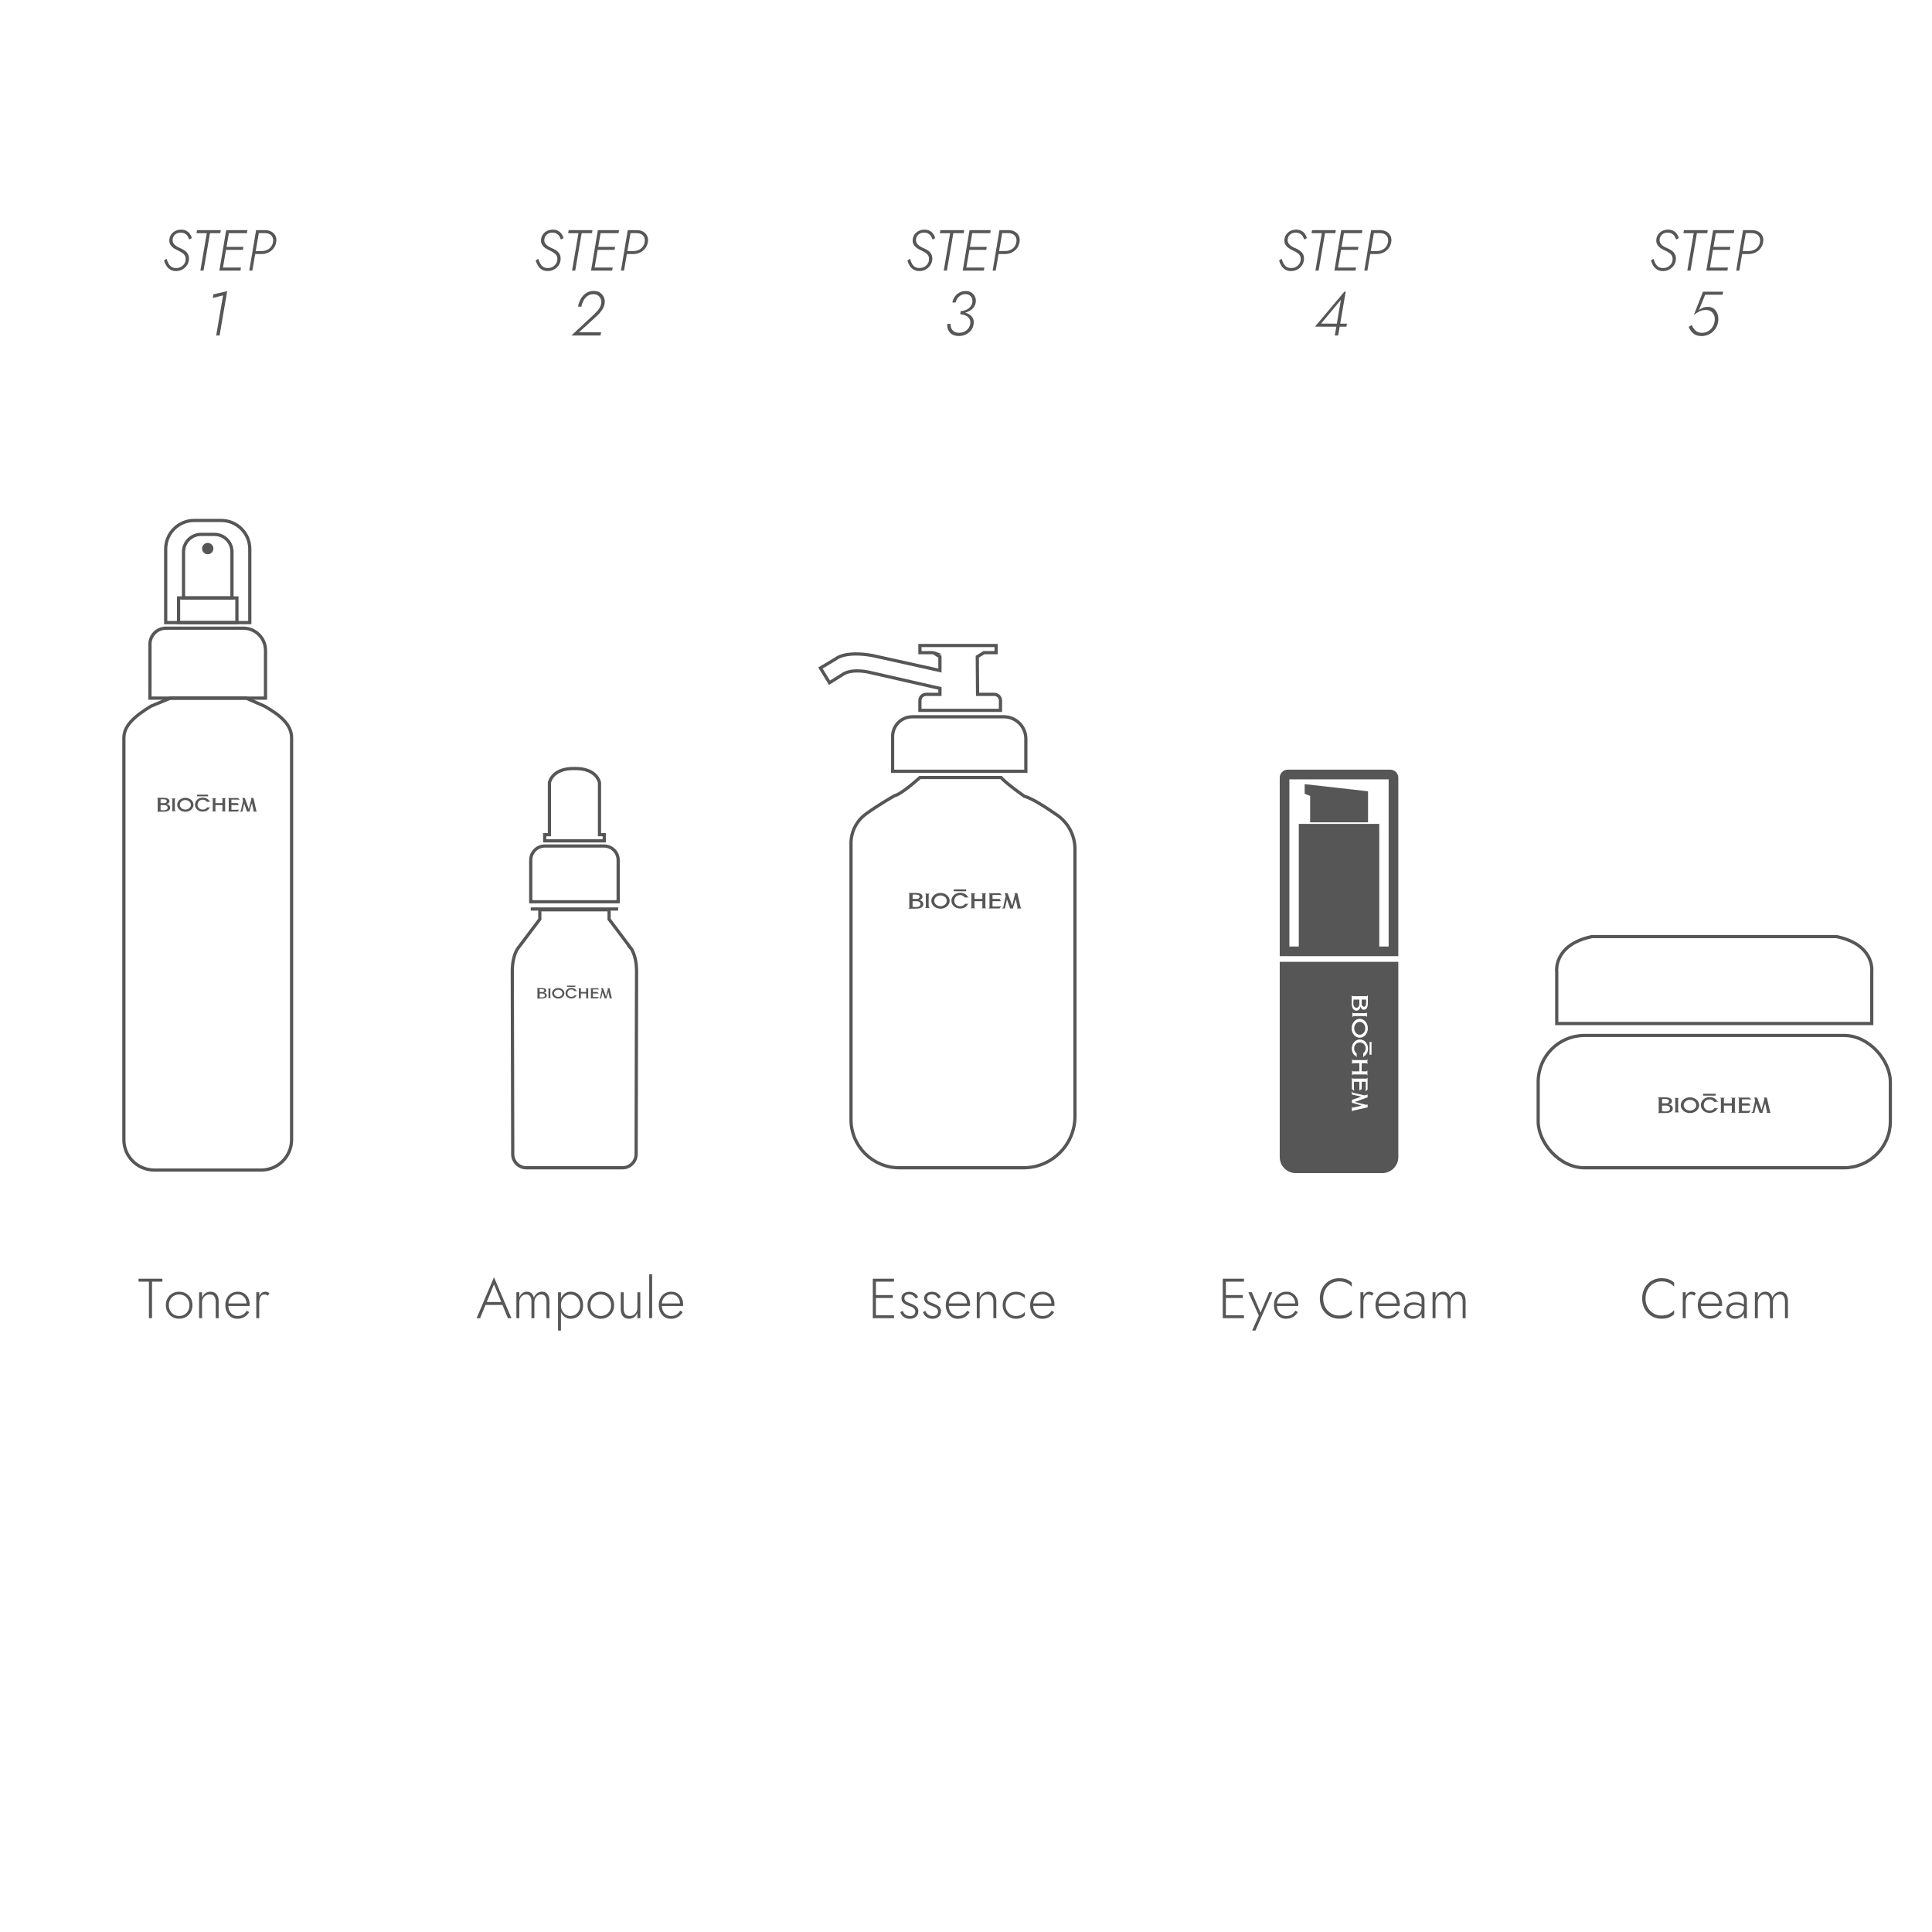 <svg viewBox="0 0 1200 1200" xmlns="http://www.w3.org/2000/svg">
  <defs>
    <style>
      .cls-1 {
        fill: #fff;
      }

      .cls-2 {
        fill: none;
        stroke: #565656;
        stroke-miterlimit: 10;
        stroke-width: 2px;
      }

      .cls-3 {
        fill: #565656;
      }
    </style>
  </defs>
  <g id="BG">
    <rect height="1200" width="1200" y="0" class="cls-1"></rect>
  </g>
  <g id="real">
    <g>
      <g>
        <g>
          <path d="M302.08,809.33l-.21.42-3.68,9h-2.17l10.81-25.44,10.81,25.44h-2.17l-3.64-8.85-.17-.46-4.83-11.69-4.76,11.58ZM301.24,808.7h11.31l.63,1.82h-12.56l.63-1.82Z" class="cls-3"></path>
          <path d="M341.25,818.74h-1.82v-10.36c0-1.4-.27-2.48-.81-3.24-.54-.76-1.36-1.14-2.48-1.14-.79,0-1.51.21-2.15.63-.64.42-1.15,1-1.52,1.75-.37.75-.56,1.6-.56,2.56v9.8h-1.82v-10.36c0-1.4-.27-2.48-.8-3.24-.54-.76-1.37-1.14-2.49-1.14-.79,0-1.51.21-2.15.63-.64.42-1.15,1-1.52,1.75-.37.75-.56,1.6-.56,2.56v9.8h-1.82v-16.1h1.82v3.25c.42-1.14,1.04-2.03,1.85-2.66.82-.63,1.75-.95,2.8-.95,1.17,0,2.12.33,2.87,1,.75.67,1.25,1.57,1.51,2.71.47-1.17,1.14-2.08,2.03-2.73.89-.65,1.87-.98,2.94-.98,1,0,1.85.23,2.56.7.7.47,1.23,1.14,1.59,2.03.36.89.54,1.94.54,3.15v10.57Z" class="cls-3"></path>
          <path d="M346.6,826.44v-23.8h1.82v23.8h-1.82ZM361.14,815.17c-.69,1.26-1.62,2.23-2.8,2.9-1.18.68-2.49,1.02-3.94,1.02-1.35,0-2.54-.37-3.57-1.1-1.03-.73-1.83-1.74-2.4-3.01-.57-1.27-.86-2.7-.86-4.29s.29-3.05.86-4.31c.57-1.26,1.37-2.26,2.4-2.99,1.03-.73,2.22-1.1,3.57-1.1,1.45,0,2.76.34,3.94,1.02,1.18.68,2.11,1.64,2.8,2.89.69,1.25,1.03,2.75,1.03,4.5s-.34,3.22-1.03,4.48ZM359.52,807.09c-.56-1-1.31-1.77-2.24-2.29-.93-.53-1.97-.79-3.12-.79-.98,0-1.91.29-2.8.88-.89.58-1.6,1.38-2.14,2.38-.54,1-.8,2.15-.8,3.43s.27,2.43.8,3.43c.54,1,1.25,1.8,2.14,2.38.89.58,1.82.88,2.8.88,1.14,0,2.18-.26,3.12-.79.93-.53,1.68-1.29,2.24-2.29.56-1,.84-2.21.84-3.6s-.28-2.6-.84-3.6Z" class="cls-3"></path>
          <path d="M365.99,806.35c.72-1.26,1.71-2.25,2.96-2.98,1.25-.72,2.65-1.08,4.22-1.08s2.97.36,4.22,1.08c1.25.72,2.23,1.72,2.96,2.98.72,1.26,1.08,2.71,1.08,4.34s-.36,3.05-1.08,4.32c-.72,1.27-1.71,2.27-2.96,2.99-1.25.72-2.65,1.08-4.22,1.08s-2.97-.36-4.22-1.08c-1.25-.72-2.23-1.72-2.96-2.99-.72-1.27-1.08-2.71-1.08-4.32s.36-3.08,1.08-4.34ZM367.6,814.16c.56,1,1.32,1.79,2.29,2.36.97.57,2.06.86,3.27.86s2.3-.29,3.27-.86c.97-.57,1.73-1.36,2.29-2.36.56-1,.84-2.16.84-3.46s-.28-2.43-.84-3.45-1.32-1.81-2.29-2.38c-.97-.57-2.06-.86-3.27-.86s-2.3.29-3.27.86c-.97.57-1.73,1.36-2.29,2.36-.56,1-.84,2.16-.84,3.47s.28,2.46.84,3.46Z" class="cls-3"></path>
          <path d="M388.29,816.17c.61.8,1.56,1.21,2.87,1.21.91,0,1.72-.22,2.43-.66.71-.44,1.27-1.04,1.68-1.79.41-.75.61-1.58.61-2.48v-9.8h1.82v16.1h-1.82v-3.36c-.44,1.17-1.11,2.08-1.99,2.73-.89.65-1.94.98-3.15.98-1.68,0-2.96-.54-3.85-1.63-.89-1.08-1.33-2.55-1.33-4.39v-10.43h1.82v10.22c0,1.4.3,2.5.91,3.31Z" class="cls-3"></path>
          <path d="M405.05,791.44v27.3h-1.82v-27.3h1.82Z" class="cls-3"></path>
          <path d="M412.79,818.01c-1.12-.72-2-1.72-2.64-2.99-.64-1.27-.96-2.72-.96-4.36s.33-3.08.98-4.34c.65-1.26,1.56-2.25,2.73-2.96,1.17-.71,2.51-1.07,4.02-1.07s2.76.34,3.87,1.02c1.11.68,1.97,1.62,2.59,2.82.62,1.2.93,2.58.93,4.15,0,.14,0,.29-.02.46-.01.16-.03.3-.05.42h-13.9v-1.57h12.53l-.77,1.08c.05-.12.1-.27.16-.47.06-.2.09-.39.09-.58,0-1.1-.24-2.08-.72-2.94-.48-.86-1.13-1.54-1.94-2.03-.82-.49-1.74-.73-2.77-.73-1.19,0-2.22.27-3.1.82-.88.55-1.56,1.32-2.05,2.31-.49.99-.73,2.16-.73,3.52s.24,2.58.72,3.6c.48,1.03,1.15,1.82,2.03,2.38s1.9.84,3.06.84c1.24,0,2.32-.27,3.24-.8.92-.54,1.74-1.38,2.47-2.52l1.47.94c-.91,1.4-1.97,2.43-3.17,3.1-1.2.67-2.61,1-4.22,1-1.45,0-2.73-.36-3.85-1.08Z" class="cls-3"></path>
        </g>
        <g>
          <path d="M544.04,794.24v24.5h-1.92v-24.5h1.92ZM543.13,794.24h12.15v1.82h-12.15v-1.82ZM543.13,804.39h11.45v1.82h-11.45v-1.82ZM543.13,816.92h12.15v1.82h-12.15v-1.82Z" class="cls-3"></path>
          <path d="M561.54,815.77c.4.49.9.89,1.52,1.19.62.3,1.35.46,2.19.46.98,0,1.77-.25,2.36-.75.59-.5.89-1.2.89-2.08,0-.65-.19-1.2-.56-1.63-.37-.43-.86-.79-1.47-1.08-.61-.29-1.26-.55-1.96-.79-.75-.28-1.47-.59-2.17-.95-.7-.35-1.28-.82-1.73-1.42-.46-.6-.68-1.37-.68-2.33s.23-1.67.68-2.27,1.05-1.06,1.79-1.35,1.52-.44,2.36-.44c.91,0,1.73.15,2.45.46.72.3,1.34.7,1.86,1.19.51.49.91,1.04,1.19,1.65l-1.5.91c-.37-.7-.9-1.31-1.58-1.82-.68-.51-1.55-.77-2.62-.77-.79,0-1.46.2-2.01.6-.55.4-.82.98-.82,1.75,0,.63.17,1.15.53,1.56.35.41.82.74,1.4,1s1.2.5,1.86.74c.86.33,1.66.69,2.4,1.08s1.33.89,1.79,1.47c.46.58.68,1.33.68,2.24,0,1.4-.49,2.54-1.45,3.41s-2.22,1.31-3.76,1.31c-1.12,0-2.09-.2-2.92-.59-.83-.4-1.49-.91-2-1.54-.5-.63-.87-1.28-1.1-1.96l1.47-.84c.23.58.55,1.12.95,1.61Z" class="cls-3"></path>
          <path d="M575.64,815.77c.4.49.9.89,1.52,1.19.62.3,1.35.46,2.19.46.98,0,1.77-.25,2.36-.75.59-.5.89-1.2.89-2.08,0-.65-.19-1.2-.56-1.63-.37-.43-.86-.79-1.47-1.08-.61-.29-1.26-.55-1.96-.79-.75-.28-1.47-.59-2.17-.95-.7-.35-1.28-.82-1.73-1.42-.46-.6-.68-1.37-.68-2.33s.23-1.67.68-2.27,1.05-1.06,1.79-1.35c.73-.29,1.52-.44,2.36-.44.91,0,1.73.15,2.45.46.72.3,1.34.7,1.85,1.19.51.49.91,1.04,1.19,1.65l-1.51.91c-.37-.7-.9-1.31-1.57-1.82-.68-.51-1.55-.77-2.62-.77-.79,0-1.46.2-2.01.6-.55.4-.82.98-.82,1.75,0,.63.17,1.15.52,1.56.35.41.82.74,1.4,1,.58.26,1.2.5,1.85.74.86.33,1.66.69,2.4,1.08.74.4,1.33.89,1.79,1.47.46.58.68,1.33.68,2.24,0,1.4-.48,2.54-1.45,3.41-.97.88-2.22,1.31-3.76,1.31-1.12,0-2.09-.2-2.92-.59s-1.49-.91-2-1.54-.87-1.28-1.1-1.96l1.47-.84c.23.58.55,1.12.94,1.61Z" class="cls-3"></path>
          <path d="M591.04,818.01c-1.12-.72-2-1.72-2.64-2.99s-.96-2.72-.96-4.36.33-3.08.98-4.34c.65-1.26,1.56-2.25,2.73-2.96,1.17-.71,2.51-1.07,4.02-1.07s2.76.34,3.87,1.01c1.11.68,1.97,1.62,2.59,2.82.62,1.2.93,2.58.93,4.15,0,.14,0,.29-.02.46-.01.16-.03.3-.05.42h-13.9v-1.57h12.53l-.77,1.08c.05-.12.1-.27.16-.47.06-.2.09-.39.09-.58,0-1.1-.24-2.08-.72-2.94-.48-.86-1.13-1.54-1.94-2.03-.82-.49-1.74-.73-2.77-.73-1.19,0-2.22.27-3.1.82-.88.55-1.56,1.32-2.05,2.31-.49.99-.74,2.17-.74,3.52s.24,2.58.72,3.61c.48,1.03,1.15,1.82,2.03,2.38.88.56,1.9.84,3.06.84,1.24,0,2.32-.27,3.24-.8.92-.54,1.74-1.38,2.47-2.52l1.47.95c-.91,1.4-1.97,2.43-3.17,3.1-1.2.67-2.61,1-4.22,1-1.45,0-2.73-.36-3.85-1.08Z" class="cls-3"></path>
          <path d="M616.1,805.16c-.61-.77-1.56-1.16-2.87-1.16-.91,0-1.72.22-2.43.65-.71.43-1.27,1.02-1.68,1.77-.41.75-.61,1.59-.61,2.52v9.8h-1.82v-16.1h1.82v3.36c.44-1.17,1.11-2.08,2.01-2.73.9-.65,1.94-.98,3.13-.98,1.68,0,2.96.53,3.85,1.59.89,1.06,1.33,2.49,1.33,4.29v10.57h-1.82v-10.36c0-1.38-.3-2.45-.91-3.22Z" class="cls-3"></path>
          <path d="M625.48,814.16c.56,1,1.32,1.79,2.29,2.36.97.57,2.06.86,3.27.86.86,0,1.67-.13,2.42-.38.75-.26,1.39-.59,1.94-1,.55-.41.94-.82,1.17-1.24v2.28c-.49.58-1.24,1.07-2.26,1.47-1.02.4-2.11.59-3.27.59-1.56,0-2.96-.36-4.2-1.08-1.24-.72-2.22-1.72-2.96-2.99-.73-1.27-1.1-2.71-1.1-4.32s.37-3.08,1.1-4.34c.74-1.26,1.72-2.25,2.96-2.97,1.24-.72,2.64-1.08,4.2-1.08,1.17,0,2.26.2,3.27.61,1.01.41,1.77.89,2.26,1.45v2.27c-.23-.44-.62-.86-1.17-1.26-.55-.4-1.2-.72-1.94-.98-.75-.26-1.55-.38-2.42-.38-1.21,0-2.3.29-3.27.86-.97.57-1.73,1.36-2.29,2.36-.56,1-.84,2.16-.84,3.47s.28,2.46.84,3.46Z" class="cls-3"></path>
          <path d="M643.44,818.01c-1.12-.72-2-1.72-2.64-2.99-.64-1.27-.96-2.72-.96-4.36s.33-3.08.98-4.34c.65-1.26,1.56-2.25,2.73-2.96,1.17-.71,2.51-1.07,4.03-1.07s2.76.34,3.87,1.01c1.11.68,1.97,1.62,2.59,2.82.62,1.2.93,2.58.93,4.15,0,.14,0,.29-.02.46-.01.16-.03.3-.05.42h-13.89v-1.57h12.53l-.77,1.08c.05-.12.1-.27.16-.47s.09-.39.09-.58c0-1.1-.24-2.08-.72-2.94s-1.13-1.54-1.94-2.03c-.82-.49-1.74-.73-2.76-.73-1.19,0-2.22.27-3.1.82-.88.55-1.56,1.32-2.05,2.31-.49.99-.73,2.17-.73,3.52s.24,2.58.72,3.61,1.16,1.82,2.03,2.38c.88.56,1.9.84,3.06.84,1.24,0,2.32-.27,3.24-.8s1.74-1.38,2.47-2.52l1.47.95c-.91,1.4-1.97,2.43-3.17,3.1-1.2.67-2.61,1-4.22,1-1.45,0-2.73-.36-3.85-1.08Z" class="cls-3"></path>
        </g>
        <g>
          <path d="M761.41,794.24v24.5h-1.93v-24.5h1.93ZM760.5,794.24h12.15v1.82h-12.15v-1.82ZM760.5,804.39h11.44v1.82h-11.44v-1.82ZM760.5,816.92h12.15v1.82h-12.15v-1.82Z" class="cls-3"></path>
          <path d="M779.78,826.44h-2.03l4.13-9.35-6.51-14.46h2.17l5.84,13.72-.84-.07,5.71-13.65h2.03l-10.5,23.8Z" class="cls-3"></path>
          <path d="M794.87,818.01c-1.12-.72-2-1.72-2.64-2.99-.64-1.27-.96-2.72-.96-4.36s.33-3.08.98-4.34c.65-1.26,1.56-2.25,2.73-2.96,1.17-.71,2.51-1.07,4.02-1.07s2.76.34,3.87,1.02c1.11.68,1.97,1.62,2.59,2.82.62,1.2.93,2.58.93,4.15,0,.14,0,.29-.02.46-.01.16-.03.3-.05.42h-13.9v-1.57h12.53l-.77,1.08c.05-.12.1-.27.16-.47.06-.2.09-.39.09-.58,0-1.1-.24-2.08-.72-2.94-.48-.86-1.13-1.54-1.94-2.03-.82-.49-1.74-.73-2.77-.73-1.19,0-2.22.27-3.1.82-.88.55-1.56,1.32-2.05,2.31-.49.99-.73,2.16-.73,3.52s.24,2.58.72,3.6c.48,1.03,1.15,1.82,2.03,2.38s1.9.84,3.06.84c1.24,0,2.32-.27,3.24-.8.92-.54,1.74-1.38,2.47-2.52l1.47.94c-.91,1.4-1.97,2.43-3.17,3.1-1.2.67-2.61,1-4.22,1-1.45,0-2.73-.36-3.85-1.08Z" class="cls-3"></path>
          <path d="M823.18,811.99c.89,1.59,2.08,2.83,3.57,3.75,1.49.91,3.16,1.36,5,1.36,1.17,0,2.23-.13,3.19-.38.96-.26,1.83-.64,2.61-1.16.78-.51,1.48-1.12,2.08-1.82v2.59c-1.03.91-2.15,1.59-3.36,2.05-1.21.46-2.72.68-4.52.68-1.7,0-3.28-.31-4.74-.93-1.46-.62-2.72-1.49-3.8-2.61-1.07-1.12-1.91-2.45-2.52-3.99-.61-1.54-.91-3.22-.91-5.04s.3-3.5.91-5.04c.61-1.54,1.45-2.87,2.52-3.99,1.07-1.12,2.34-1.99,3.8-2.61,1.46-.62,3.04-.93,4.74-.93,1.8,0,3.3.23,4.52.68,1.21.45,2.33,1.14,3.36,2.05v2.56c-.61-.7-1.31-1.3-2.1-1.8-.79-.5-1.67-.88-2.62-1.14-.96-.26-2.01-.38-3.15-.38-1.84,0-3.51.45-5,1.35-1.49.9-2.68,2.14-3.57,3.73-.89,1.59-1.33,3.43-1.33,5.53s.44,3.91,1.33,5.5Z" class="cls-3"></path>
          <path d="M846.81,818.74h-1.82v-16.1h1.82v16.1ZM851.16,804.2c-.31-.13-.68-.19-1.1-.19-.79,0-1.43.22-1.91.67-.48.44-.82,1.04-1.03,1.78-.21.75-.31,1.58-.31,2.49h-.84c0-1.28.2-2.42.59-3.41.4-.99.94-1.78,1.63-2.36.69-.58,1.45-.88,2.29-.88.51,0,1,.08,1.45.23.46.15.87.4,1.24.75l-1.02,1.51c-.35-.26-.68-.45-1-.58Z" class="cls-3"></path>
          <path d="M857.94,818.01c-1.12-.72-2-1.72-2.64-2.99-.64-1.27-.96-2.72-.96-4.36s.33-3.08.98-4.34c.65-1.26,1.56-2.25,2.73-2.96,1.17-.71,2.51-1.07,4.02-1.07s2.76.34,3.87,1.02c1.11.68,1.97,1.62,2.59,2.82.62,1.2.93,2.58.93,4.15,0,.14,0,.29-.02.46-.01.16-.03.3-.05.42h-13.9v-1.57h12.53l-.77,1.08c.05-.12.1-.27.16-.47.06-.2.09-.39.09-.58,0-1.1-.24-2.08-.72-2.94-.48-.86-1.13-1.54-1.94-2.03-.82-.49-1.74-.73-2.77-.73-1.19,0-2.22.27-3.1.82-.88.55-1.56,1.32-2.05,2.31-.49.99-.73,2.16-.73,3.52s.24,2.58.72,3.6c.48,1.03,1.15,1.82,2.03,2.38s1.9.84,3.06.84c1.24,0,2.32-.27,3.24-.8.92-.54,1.74-1.38,2.47-2.52l1.47.94c-.91,1.4-1.97,2.43-3.17,3.1-1.2.67-2.61,1-4.22,1-1.45,0-2.73-.36-3.85-1.08Z" class="cls-3"></path>
          <path d="M874.4,815.91c.36.54.85.94,1.47,1.21.62.27,1.3.4,2.05.4.91,0,1.74-.21,2.5-.63.76-.42,1.37-1.04,1.84-1.85.47-.82.7-1.82.7-3.01l.42,1.54c0,1.26-.3,2.3-.91,3.12-.61.82-1.36,1.42-2.27,1.82-.91.4-1.83.6-2.76.6s-1.79-.19-2.62-.58c-.84-.38-1.52-.95-2.03-1.7-.51-.75-.77-1.69-.77-2.83,0-1.56.54-2.8,1.63-3.71,1.08-.91,2.56-1.36,4.43-1.36,1.05,0,1.95.12,2.71.37.76.24,1.38.52,1.87.82.49.3.84.56,1.05.77v1.15c-.79-.56-1.64-.97-2.54-1.24-.9-.27-1.84-.4-2.82-.4-.91,0-1.7.13-2.36.39-.67.26-1.18.64-1.56,1.15-.37.51-.56,1.18-.56,2s.18,1.46.54,2ZM873.02,804.22c.61-.42,1.39-.85,2.36-1.28.97-.43,2.16-.65,3.59-.65,1.21,0,2.25.2,3.12.6.86.4,1.53.97,2,1.71.47.75.7,1.66.7,2.73v11.41h-1.82v-11.17c0-.47-.07-.92-.21-1.35-.14-.43-.37-.82-.68-1.17s-.74-.63-1.28-.84c-.54-.21-1.19-.31-1.96-.31s-1.51.09-2.14.28c-.63.19-1.17.41-1.63.67-.46.26-.83.5-1.14.73l-.91-1.36Z" class="cls-3"></path>
          <path d="M910.3,818.74h-1.82v-10.36c0-1.4-.27-2.48-.81-3.24-.54-.76-1.36-1.14-2.48-1.14-.79,0-1.51.21-2.15.63-.64.42-1.15,1-1.52,1.75-.37.75-.56,1.6-.56,2.56v9.8h-1.82v-10.36c0-1.4-.27-2.48-.8-3.24-.54-.76-1.37-1.14-2.49-1.14-.79,0-1.51.21-2.15.63-.64.42-1.15,1-1.52,1.75-.37.75-.56,1.6-.56,2.56v9.8h-1.82v-16.1h1.82v3.25c.42-1.14,1.04-2.03,1.85-2.66.82-.63,1.75-.95,2.8-.95,1.17,0,2.12.33,2.87,1,.75.67,1.25,1.57,1.51,2.71.47-1.17,1.14-2.08,2.03-2.73.89-.65,1.87-.98,2.94-.98,1,0,1.85.23,2.56.7.7.47,1.23,1.14,1.59,2.03.36.89.54,1.94.54,3.15v10.57Z" class="cls-3"></path>
        </g>
        <g>
          <path d="M1023.39,811.99c.89,1.59,2.08,2.83,3.57,3.75,1.49.91,3.16,1.36,5,1.36,1.17,0,2.23-.13,3.19-.38.96-.26,1.83-.64,2.61-1.16.78-.51,1.48-1.12,2.08-1.82v2.59c-1.03.91-2.15,1.59-3.36,2.05-1.21.46-2.72.68-4.52.68-1.7,0-3.28-.31-4.74-.93-1.46-.62-2.72-1.49-3.8-2.61-1.07-1.12-1.91-2.45-2.52-3.99-.61-1.54-.91-3.22-.91-5.04s.3-3.5.91-5.04c.61-1.54,1.45-2.87,2.52-3.99,1.07-1.12,2.34-1.99,3.8-2.61,1.46-.62,3.04-.93,4.74-.93,1.8,0,3.3.23,4.52.68,1.21.45,2.33,1.14,3.36,2.05v2.56c-.61-.7-1.31-1.3-2.1-1.8-.79-.5-1.67-.88-2.62-1.14-.96-.26-2.01-.38-3.15-.38-1.84,0-3.51.45-5,1.35-1.49.9-2.68,2.14-3.57,3.73-.89,1.59-1.33,3.43-1.33,5.53s.44,3.91,1.33,5.5Z" class="cls-3"></path>
          <path d="M1047.01,818.74h-1.82v-16.1h1.82v16.1ZM1051.37,804.2c-.31-.13-.68-.19-1.1-.19-.79,0-1.43.22-1.91.67-.48.44-.82,1.04-1.03,1.78-.21.75-.31,1.58-.31,2.49h-.84c0-1.28.2-2.42.59-3.41.4-.99.94-1.78,1.63-2.36.69-.58,1.45-.88,2.29-.88.51,0,1,.08,1.45.23.46.15.87.4,1.24.75l-1.02,1.51c-.35-.26-.68-.45-1-.58Z" class="cls-3"></path>
          <path d="M1058.14,818.01c-1.12-.72-2-1.72-2.64-2.99-.64-1.27-.96-2.72-.96-4.36s.33-3.08.98-4.34c.65-1.26,1.56-2.25,2.73-2.96,1.17-.71,2.51-1.07,4.02-1.07s2.76.34,3.87,1.02c1.11.68,1.97,1.62,2.59,2.82.62,1.2.93,2.58.93,4.15,0,.14,0,.29-.02.46-.01.16-.03.3-.05.42h-13.9v-1.57h12.53l-.77,1.08c.05-.12.1-.27.16-.47.06-.2.09-.39.09-.58,0-1.1-.24-2.08-.72-2.94-.48-.86-1.13-1.54-1.94-2.03-.82-.49-1.74-.73-2.77-.73-1.19,0-2.22.27-3.1.82-.88.55-1.56,1.32-2.05,2.31-.49.99-.73,2.16-.73,3.52s.24,2.58.72,3.6c.48,1.03,1.15,1.82,2.03,2.38s1.9.84,3.06.84c1.24,0,2.32-.27,3.24-.8.92-.54,1.74-1.38,2.47-2.52l1.47.94c-.91,1.4-1.97,2.43-3.17,3.1-1.2.67-2.61,1-4.22,1-1.45,0-2.73-.36-3.85-1.08Z" class="cls-3"></path>
          <path d="M1074.61,815.91c.36.54.85.94,1.47,1.21.62.27,1.3.4,2.05.4.91,0,1.74-.21,2.5-.63.76-.42,1.37-1.04,1.84-1.85.47-.82.7-1.82.7-3.01l.42,1.54c0,1.26-.3,2.3-.91,3.12-.61.82-1.36,1.42-2.27,1.82-.91.4-1.83.6-2.76.6s-1.79-.19-2.62-.58c-.84-.38-1.52-.95-2.03-1.7-.51-.75-.77-1.69-.77-2.83,0-1.56.54-2.8,1.63-3.71,1.08-.91,2.56-1.36,4.43-1.36,1.05,0,1.95.12,2.71.37.76.24,1.38.52,1.87.82.49.3.84.56,1.05.77v1.15c-.79-.56-1.64-.97-2.54-1.24-.9-.27-1.84-.4-2.82-.4-.91,0-1.7.13-2.36.39-.67.26-1.18.64-1.56,1.15-.37.51-.56,1.18-.56,2s.18,1.46.54,2ZM1073.23,804.22c.61-.42,1.39-.85,2.36-1.28.97-.43,2.16-.65,3.59-.65,1.21,0,2.25.2,3.12.6.86.4,1.53.97,2,1.71.47.75.7,1.66.7,2.73v11.41h-1.82v-11.17c0-.47-.07-.92-.21-1.35-.14-.43-.37-.82-.68-1.17s-.74-.63-1.28-.84c-.54-.21-1.19-.31-1.96-.31s-1.51.09-2.14.28c-.63.19-1.17.41-1.63.67-.46.26-.83.5-1.14.73l-.91-1.36Z" class="cls-3"></path>
          <path d="M1110.5,818.74h-1.82v-10.36c0-1.4-.27-2.48-.81-3.24-.54-.76-1.36-1.14-2.48-1.14-.79,0-1.51.21-2.15.63-.64.42-1.15,1-1.52,1.75-.37.75-.56,1.6-.56,2.56v9.8h-1.82v-10.36c0-1.4-.27-2.48-.8-3.24-.54-.76-1.37-1.14-2.49-1.14-.79,0-1.51.21-2.15.63-.64.42-1.15,1-1.52,1.75-.37.75-.56,1.6-.56,2.56v9.8h-1.82v-16.1h1.82v3.25c.42-1.14,1.04-2.03,1.85-2.66.82-.63,1.75-.95,2.8-.95,1.17,0,2.12.33,2.87,1,.75.67,1.25,1.57,1.51,2.71.47-1.17,1.14-2.08,2.03-2.73.89-.65,1.87-.98,2.94-.98,1,0,1.85.23,2.56.7.7.47,1.23,1.14,1.59,2.03.36.89.54,1.94.54,3.15v10.57Z" class="cls-3"></path>
        </g>
        <g>
          <rect ry="28.8" rx="28.8" height="82.19" width="218.74" y="643.14" x="955.39" class="cls-2"></rect>
          <path d="M1140.66,581.72h-151.83c-24.26,5.09-21.91,21.91-21.91,21.91v32.09h195.65v-32.09s2.35-16.83-21.91-21.91Z" class="cls-2"></path>
        </g>
        <g>
          <path d="M528.58,523.85v171.54c0,16.53,13.4,29.93,29.93,29.93h77.18c17.67,0,31.99-14.32,31.99-31.99v-165.94c0-8.43-4.15-16.31-11.08-21.13-7.09-4.93-15.78-10.51-20.37-11.71,0,0-10.45-7.27-14.54-11.65h-50.28s-11.35,10.37-15.85,11.35c0,0-9.72,5.53-17.56,11.2-5.91,4.27-9.44,11.1-9.44,18.39Z" class="cls-2"></path>
          <path d="M566.63,445.2h56.84c7.56,0,13.7,6.14,13.7,13.7v20.15h-82.76v-21.62c0-6.75,5.48-12.23,12.23-12.23Z" class="cls-2"></path>
          <path d="M579.76,405.38h-8.37v-4.46h47.31v4.46h-7.57l-4.12,2.54.19,23.36h10.37c2.12,0,3.84,1.72,3.84,3.84v6.09h-50.04v-6.09c0-2.12,1.72-3.84,3.84-3.84h8.61v-3.7l-42.69-9.74s-10.33-2.89-16.94.58l-8.96,5.65-5.65-9.15,9.74-5.84s5.46-4.9,22.39-1.95l42.1,9.33v-8.55l-4.08-2.54Z" class="cls-2"></path>
        </g>
        <g>
          <path d="M103.03,390.18h48.1c7.6,0,13.78,6.17,13.78,13.78v29.66h-71.76v-33.55c0-5.45,4.43-9.88,9.88-9.88Z" class="cls-2"></path>
          <path d="M120.67,323.26h16.71c9.81,0,17.77,7.96,17.77,17.77v45.67h-52.24v-45.69c0-9.8,7.96-17.76,17.76-17.76Z" class="cls-2"></path>
          <rect height="15.32" width="36.24" y="371.39" x="110.91" class="cls-2"></rect>
          <path d="M124.87,331.92h8.35c5.99,0,10.85,4.86,10.85,10.85v28.62h-30.08v-28.59c0-6.01,4.88-10.88,10.88-10.88Z" class="cls-2"></path>
          <circle r="3.52" cy="340.73" cx="129.03" class="cls-3"></circle>
          <path d="M162.29,726.72h-66.52c-10.4,0-18.83-8.43-18.83-18.83v-249.45c0-7.36,5.82-13.05,16.83-19.83l12.07-5h47.04l11.4,5c8.55,4.96,16.98,10.91,16.83,19.83v249.45c0,10.4-8.43,18.83-18.83,18.83Z" class="cls-2"></path>
        </g>
        <g>
          <path d="M391.58,588.57l-13.26-17.61v-5.87h-43.04v5.87l-13.26,17.61s-3.82,4.16-3.82,14.82l.27,113.48c.01,4.67,3.8,8.46,8.48,8.46h59.66c4.69,0,8.49-3.79,8.5-8.48l.27-113.46c0-10.66-3.82-14.82-3.82-14.82Z" class="cls-2"></path>
          <line y2="564.6" x2="383.95" y1="564.6" x1="329.65" class="cls-2"></line>
          <path d="M338.39,525.47h36.8c4.83,0,8.76,3.92,8.76,8.76v25.87h-54.29v-25.9c0-4.82,3.91-8.73,8.73-8.73Z" class="cls-2"></path>
          <path d="M372.36,518.43v-32.28s-1.47-9.1-15.55-8.8h0c-14.09-.29-15.55,8.8-15.55,8.8v32.28h-2.93v3.82h36.98v-3.82h-2.93Z" class="cls-2"></path>
        </g>
        <g>
          <path d="M132.57,182.83l8.55-2.02-4.74,27.57h-2.1l4.28-24.92-6.38,1.63.39-2.25Z" class="cls-3"></path>
          <g>
            <path d="M104.62,163.59c.45.87,1.06,1.57,1.81,2.1.75.53,1.72.79,2.89.79s2.19-.24,3.07-.72c.87-.48,1.57-1.11,2.08-1.9.51-.79.79-1.65.84-2.58.07-1.05-.1-1.92-.52-2.6-.42-.68-.99-1.26-1.72-1.72-.73-.47-1.52-.9-2.39-1.31-.65-.29-1.3-.62-1.95-1-.66-.38-1.27-.83-1.83-1.34-.56-.51-1-1.13-1.33-1.85s-.45-1.54-.38-2.48c.07-1.2.43-2.27,1.08-3.23.65-.96,1.51-1.72,2.58-2.28,1.08-.56,2.3-.84,3.66-.84,1.29,0,2.39.25,3.28.75.9.5,1.63,1.15,2.19,1.95.56.8.96,1.66,1.2,2.56l-1.69.86c-.22-.67-.52-1.33-.92-1.99-.39-.66-.94-1.2-1.63-1.61-.69-.42-1.58-.63-2.65-.63-.98-.02-1.84.15-2.56.52-.73.37-1.31.87-1.74,1.51-.43.63-.68,1.36-.75,2.17-.07.67,0,1.27.21,1.81.22.54.55,1.03,1,1.47.45.44.99.84,1.61,1.2.62.36,1.33.71,2.12,1.04.88.36,1.73.83,2.55,1.4.81.57,1.47,1.29,1.97,2.15.5.86.72,1.95.65,3.26-.07,1.36-.48,2.6-1.22,3.71s-1.71,1.99-2.91,2.64-2.52.97-3.98.97c-1.39-.02-2.58-.35-3.57-.97-.99-.62-1.8-1.43-2.42-2.44-.62-1-1.08-2.07-1.36-3.19l1.58-1.04c.31,1.03.69,1.98,1.15,2.85Z" class="cls-3"></path>
            <path d="M122.37,142.95h14.78l-.32,1.87h-6.42l-3.98,23.24h-1.97l3.98-23.24h-6.42l.36-1.87Z" class="cls-3"></path>
            <path d="M142.49,142.95l-4.34,25.11h-1.9l4.23-25.11h2.01ZM137.58,166.19h12.09l-.29,1.87h-12.12l.32-1.87ZM139.77,153.35h11.41l-.32,1.86h-11.41l.32-1.86ZM141.53,142.95h12.12l-.32,1.87h-12.09l.29-1.87Z" class="cls-3"></path>
            <path d="M161.07,142.95l-4.34,25.11h-1.9l4.23-25.11h2.01ZM160.18,142.95h4.59c1.48,0,2.77.32,3.87.95,1.1.63,1.92,1.51,2.46,2.62.54,1.11.69,2.4.45,3.86-.24,1.48-.8,2.79-1.67,3.91-.87,1.12-1.96,1.99-3.26,2.6-1.3.61-2.73.91-4.29.91h-4.7l.32-1.87h4.59c1.17,0,2.25-.22,3.25-.66s1.82-1.08,2.49-1.92,1.1-1.83,1.29-2.98c.19-1.12.1-2.1-.27-2.94-.37-.84-.96-1.48-1.78-1.94-.81-.45-1.81-.68-2.98-.68h-4.7l.32-1.87Z" class="cls-3"></path>
          </g>
          <path d="M369.26,194.96c.65-.65,1.26-1.3,1.85-1.94.58-.65,1.08-1.35,1.48-2.1.4-.75.67-1.56.8-2.41.16-.93.08-1.83-.23-2.7-.31-.87-.84-1.59-1.59-2.18-.75-.58-1.74-.88-2.96-.88-1.37-.03-2.58.32-3.62,1.03-1.04.71-1.87,1.66-2.51,2.84-.64,1.18-1.1,2.46-1.38,3.83h-2.06c.31-1.76.88-3.38,1.71-4.84.83-1.46,1.92-2.64,3.27-3.54,1.35-.89,2.93-1.34,4.74-1.34,1.69,0,3.06.39,4.12,1.17,1.06.78,1.83,1.76,2.29,2.94.47,1.18.6,2.38.39,3.6-.21,1.5-.76,2.9-1.67,4.18-.91,1.28-1.92,2.46-3.03,3.52l-11.2,10.19,13.69.04-.35,2.02h-18.08l14.35-13.41Z" class="cls-3"></path>
          <g>
            <path d="M335.48,163.59c.45.87,1.06,1.57,1.81,2.1.75.53,1.72.79,2.89.79s2.19-.24,3.07-.72c.87-.48,1.57-1.11,2.08-1.9.51-.79.79-1.65.84-2.58.07-1.05-.1-1.92-.52-2.6-.42-.68-.99-1.26-1.72-1.72-.73-.47-1.52-.9-2.39-1.31-.65-.29-1.3-.62-1.95-1-.66-.38-1.27-.83-1.83-1.34-.56-.51-1-1.13-1.33-1.85s-.45-1.54-.38-2.48c.07-1.2.43-2.27,1.08-3.23.65-.96,1.51-1.72,2.58-2.28,1.08-.56,2.3-.84,3.66-.84,1.29,0,2.39.25,3.28.75.9.5,1.63,1.15,2.19,1.95.56.8.96,1.66,1.2,2.56l-1.69.86c-.22-.67-.52-1.33-.92-1.99-.39-.66-.94-1.2-1.63-1.61-.69-.42-1.58-.63-2.65-.63-.98-.02-1.84.15-2.56.52-.73.37-1.31.87-1.74,1.51-.43.63-.68,1.36-.75,2.17-.07.67,0,1.27.21,1.81.22.54.55,1.03,1,1.47.45.44.99.84,1.61,1.2.62.36,1.33.71,2.12,1.04.88.36,1.73.83,2.55,1.4.81.57,1.47,1.29,1.97,2.15.5.86.72,1.95.65,3.26-.07,1.36-.48,2.6-1.22,3.71s-1.71,1.99-2.91,2.64-2.52.97-3.98.97c-1.39-.02-2.58-.35-3.57-.97-.99-.62-1.8-1.43-2.42-2.44-.62-1-1.08-2.07-1.36-3.19l1.58-1.04c.31,1.03.69,1.98,1.15,2.85Z" class="cls-3"></path>
            <path d="M353.23,142.95h14.78l-.32,1.87h-6.42l-3.98,23.24h-1.97l3.98-23.24h-6.42l.36-1.87Z" class="cls-3"></path>
            <path d="M373.35,142.95l-4.34,25.11h-1.9l4.23-25.11h2.01ZM368.44,166.19h12.09l-.29,1.87h-12.12l.32-1.87ZM370.63,153.35h11.41l-.32,1.86h-11.41l.32-1.86ZM372.38,142.95h12.12l-.32,1.87h-12.09l.29-1.87Z" class="cls-3"></path>
            <path d="M391.93,142.95l-4.34,25.11h-1.9l4.23-25.11h2.01ZM391.03,142.95h4.59c1.48,0,2.77.32,3.87.95,1.1.63,1.92,1.51,2.46,2.62.54,1.11.69,2.4.45,3.86-.24,1.48-.8,2.79-1.67,3.91-.87,1.12-1.96,1.99-3.26,2.6-1.3.61-2.73.91-4.29.91h-4.7l.32-1.87h4.59c1.17,0,2.25-.22,3.25-.66s1.82-1.08,2.49-1.92,1.1-1.83,1.29-2.98c.19-1.12.1-2.1-.27-2.94-.37-.84-.96-1.48-1.78-1.94-.81-.45-1.81-.68-2.98-.68h-4.7l.32-1.87Z" class="cls-3"></path>
          </g>
          <path d="M591.43,207.73c-1.11-.66-1.93-1.57-2.45-2.72-.52-1.15-.73-2.43-.62-3.83h2.14c-.08,1.06.06,2,.43,2.82.36.82.95,1.47,1.75,1.96.8.49,1.81.74,3.03.74s2.28-.24,3.27-.72c.98-.48,1.8-1.14,2.45-1.98.65-.84,1.05-1.81,1.21-2.9.13-.98.04-1.83-.25-2.55-.3-.71-.75-1.31-1.36-1.79-.61-.48-1.32-.85-2.12-1.11-.8-.26-1.63-.41-2.49-.47l.23-1.4c1.11.03,2.2.2,3.25.52,1.05.32,1.97.79,2.76,1.4.79.61,1.38,1.38,1.77,2.31s.49,2.04.31,3.31c-.18,1.45-.71,2.73-1.59,3.85-.88,1.11-1.98,1.98-3.29,2.6-1.31.62-2.74.93-4.3.93-1.63,0-3.01-.33-4.12-.99ZM596.67,193.29c1.14-.08,2.22-.33,3.25-.76s1.9-1.03,2.62-1.81c.73-.78,1.18-1.71,1.36-2.8.16-.91.09-1.75-.19-2.53-.29-.78-.76-1.42-1.42-1.92-.66-.51-1.51-.76-2.55-.76-1.09-.03-2.05.2-2.9.68-.84.48-1.54,1.11-2.1,1.89-.56.78-.95,1.65-1.19,2.6h-2.02c.26-1.35.76-2.56,1.52-3.64.75-1.08,1.7-1.92,2.86-2.55,1.15-.62,2.47-.93,3.95-.93s2.63.34,3.62,1.01c.98.67,1.7,1.55,2.16,2.62.45,1.08.59,2.22.41,3.44-.18,1.06-.56,2.01-1.15,2.84-.58.83-1.31,1.53-2.18,2.1-.87.57-1.83,1.01-2.9,1.32-1.06.31-2.16.49-3.3.54l.16-1.36Z" class="cls-3"></path>
          <g>
            <path d="M566.33,163.59c.45.87,1.06,1.57,1.81,2.1.75.53,1.72.79,2.89.79s2.19-.24,3.07-.72c.87-.48,1.57-1.11,2.08-1.9.51-.79.79-1.65.84-2.58.07-1.05-.1-1.92-.52-2.6-.42-.68-.99-1.26-1.72-1.72-.73-.47-1.52-.9-2.39-1.31-.65-.29-1.3-.62-1.95-1-.66-.38-1.27-.83-1.83-1.34-.56-.51-1-1.13-1.33-1.85s-.45-1.54-.38-2.48c.07-1.2.43-2.27,1.08-3.23.65-.96,1.51-1.72,2.58-2.28,1.08-.56,2.3-.84,3.66-.84,1.29,0,2.39.25,3.28.75.9.5,1.63,1.15,2.19,1.95.56.8.96,1.66,1.2,2.56l-1.69.86c-.22-.67-.52-1.33-.92-1.99-.39-.66-.94-1.2-1.63-1.61-.69-.42-1.58-.63-2.65-.63-.98-.02-1.84.15-2.56.52-.73.37-1.31.87-1.74,1.51-.43.63-.68,1.36-.75,2.17-.07.67,0,1.27.21,1.81.22.54.55,1.03,1,1.47.45.44.99.84,1.61,1.2.62.36,1.33.71,2.12,1.04.88.36,1.73.83,2.55,1.4.81.57,1.47,1.29,1.97,2.15.5.86.72,1.95.65,3.26-.07,1.36-.48,2.6-1.22,3.71s-1.71,1.99-2.91,2.64-2.52.97-3.98.97c-1.39-.02-2.58-.35-3.57-.97-.99-.62-1.8-1.43-2.42-2.44-.62-1-1.08-2.07-1.36-3.19l1.58-1.04c.31,1.03.69,1.98,1.15,2.85Z" class="cls-3"></path>
            <path d="M584.09,142.95h14.78l-.32,1.87h-6.42l-3.98,23.24h-1.97l3.98-23.24h-6.42l.36-1.87Z" class="cls-3"></path>
            <path d="M604.21,142.95l-4.34,25.11h-1.9l4.23-25.11h2.01ZM599.29,166.19h12.09l-.29,1.87h-12.12l.32-1.87ZM601.48,153.35h11.41l-.32,1.86h-11.41l.32-1.86ZM603.24,142.95h12.12l-.32,1.87h-12.09l.29-1.87Z" class="cls-3"></path>
            <path d="M622.79,142.95l-4.34,25.11h-1.9l4.23-25.11h2.01ZM621.89,142.95h4.59c1.48,0,2.77.32,3.87.95,1.1.63,1.92,1.51,2.46,2.62.54,1.11.69,2.4.45,3.86-.24,1.48-.8,2.79-1.67,3.91-.87,1.12-1.96,1.99-3.26,2.6-1.3.61-2.73.91-4.29.91h-4.7l.32-1.87h4.59c1.17,0,2.25-.22,3.25-.66s1.82-1.08,2.49-1.92,1.1-1.83,1.29-2.98c.19-1.12.1-2.1-.27-2.94-.37-.84-.96-1.48-1.78-1.94-.81-.45-1.81-.68-2.98-.68h-4.7l.32-1.87Z" class="cls-3"></path>
          </g>
          <path d="M835,181.2l.85-.04-4.7,27.22h-2.1l1.13-6.3.04-.35,2.64-15.51-12.29,14.77,10.54.04h5.48l-.31,1.9-19.52-.04,18.23-21.7Z" class="cls-3"></path>
          <g>
            <path d="M797.19,163.59c.45.87,1.06,1.57,1.81,2.1.75.53,1.72.79,2.89.79s2.19-.24,3.07-.72c.87-.48,1.57-1.11,2.08-1.9.51-.79.79-1.65.84-2.58.07-1.05-.1-1.92-.52-2.6-.42-.68-.99-1.26-1.72-1.72-.73-.47-1.52-.9-2.39-1.31-.65-.29-1.3-.62-1.95-1-.66-.38-1.27-.83-1.83-1.34-.56-.51-1-1.13-1.33-1.85s-.45-1.54-.38-2.48c.07-1.2.43-2.27,1.08-3.23.65-.96,1.51-1.72,2.58-2.28,1.08-.56,2.3-.84,3.66-.84,1.29,0,2.39.25,3.28.75.9.5,1.63,1.15,2.19,1.95.56.8.96,1.66,1.2,2.56l-1.69.86c-.22-.67-.52-1.33-.92-1.99-.39-.66-.94-1.2-1.63-1.61-.69-.42-1.58-.63-2.65-.63-.98-.02-1.84.15-2.56.52-.73.37-1.31.87-1.74,1.51-.43.63-.68,1.36-.75,2.17-.07.67,0,1.27.21,1.81.22.54.55,1.03,1,1.47.45.44.99.84,1.61,1.2.62.36,1.33.71,2.12,1.04.88.36,1.73.83,2.55,1.4.81.57,1.47,1.29,1.97,2.15.5.86.72,1.95.65,3.26-.07,1.36-.48,2.6-1.22,3.71s-1.71,1.99-2.91,2.64-2.52.97-3.98.97c-1.39-.02-2.58-.35-3.57-.97-.99-.62-1.8-1.43-2.42-2.44-.62-1-1.08-2.07-1.36-3.19l1.58-1.04c.31,1.03.69,1.98,1.15,2.85Z" class="cls-3"></path>
            <path d="M814.94,142.95h14.78l-.32,1.87h-6.42l-3.98,23.24h-1.97l3.98-23.24h-6.42l.36-1.87Z" class="cls-3"></path>
            <path d="M835.06,142.95l-4.34,25.11h-1.9l4.23-25.11h2.01ZM830.15,166.19h12.09l-.29,1.87h-12.12l.32-1.87ZM832.34,153.35h11.41l-.32,1.86h-11.41l.32-1.86ZM834.09,142.95h12.12l-.32,1.87h-12.09l.29-1.87Z" class="cls-3"></path>
            <path d="M853.64,142.95l-4.34,25.11h-1.9l4.23-25.11h2.01ZM852.75,142.95h4.59c1.48,0,2.77.32,3.87.95,1.1.63,1.92,1.51,2.46,2.62.54,1.11.69,2.4.45,3.86-.24,1.48-.8,2.79-1.67,3.91-.87,1.12-1.96,1.99-3.26,2.6-1.3.61-2.73.91-4.29.91h-4.7l.32-1.87h4.59c1.17,0,2.25-.22,3.25-.66s1.82-1.08,2.49-1.92,1.1-1.83,1.29-2.98c.19-1.12.1-2.1-.27-2.94-.37-.84-.96-1.48-1.78-1.94-.81-.45-1.81-.68-2.98-.68h-4.7l.32-1.87Z" class="cls-3"></path>
          </g>
          <path d="M1066.01,203.24c-.6,1.14-1.36,2.12-2.29,2.94s-1.98,1.45-3.15,1.89c-1.17.44-2.41.66-3.73.66-2.1,0-3.79-.53-5.07-1.59-1.28-1.06-2.25-2.44-2.9-4.12l1.91-1.17c.52,1.37,1.29,2.53,2.31,3.46,1.02.93,2.34,1.4,3.95,1.4,1.4,0,2.66-.31,3.79-.93s2.05-1.48,2.78-2.59c.73-1.1,1.19-2.35,1.4-3.75.18-1.24.08-2.38-.29-3.42-.38-1.04-.99-1.87-1.83-2.51-.84-.63-1.9-.97-3.17-.99-1.45-.05-2.79.21-4,.8-1.22.58-2.44,1.35-3.65,2.31l5.68-14.46h12.52l-.35,1.9h-10.81l-3.85,9.45c.73-.54,1.56-1,2.49-1.38.93-.38,1.93-.56,2.99-.56,1.56,0,2.84.42,3.87,1.26,1.02.84,1.76,1.94,2.22,3.29.45,1.35.58,2.79.37,4.32-.18,1.4-.57,2.67-1.17,3.81Z" class="cls-3"></path>
          <g>
            <path d="M1028.19,163.59c.45.87,1.06,1.57,1.81,2.1.75.53,1.72.79,2.89.79s2.19-.24,3.07-.72c.87-.48,1.57-1.11,2.08-1.9.51-.79.79-1.65.84-2.58.07-1.05-.1-1.92-.52-2.6-.42-.68-.99-1.26-1.72-1.72-.73-.47-1.52-.9-2.39-1.31-.65-.29-1.3-.62-1.95-1-.66-.38-1.27-.83-1.83-1.34-.56-.51-1-1.13-1.33-1.85s-.45-1.54-.38-2.48c.07-1.2.43-2.27,1.08-3.23.65-.96,1.51-1.72,2.58-2.28,1.08-.56,2.3-.84,3.66-.84,1.29,0,2.39.25,3.28.75.9.5,1.63,1.15,2.19,1.95.56.8.96,1.66,1.2,2.56l-1.69.86c-.22-.67-.52-1.33-.92-1.99-.39-.66-.94-1.2-1.63-1.61-.69-.42-1.58-.63-2.65-.63-.98-.02-1.84.15-2.56.52-.73.37-1.31.87-1.74,1.51-.43.63-.68,1.36-.75,2.17-.07.67,0,1.27.21,1.81.22.54.55,1.03,1,1.47.45.44.99.84,1.61,1.2.62.36,1.33.71,2.12,1.04.88.36,1.73.83,2.55,1.4.81.57,1.47,1.29,1.97,2.15.5.86.72,1.95.65,3.26-.07,1.36-.48,2.6-1.22,3.71s-1.71,1.99-2.91,2.64-2.52.97-3.98.97c-1.39-.02-2.58-.35-3.57-.97-.99-.62-1.8-1.43-2.42-2.44-.62-1-1.08-2.07-1.36-3.19l1.58-1.04c.31,1.03.69,1.98,1.15,2.85Z" class="cls-3"></path>
            <path d="M1045.94,142.95h14.78l-.32,1.87h-6.42l-3.98,23.24h-1.97l3.98-23.24h-6.42l.36-1.87Z" class="cls-3"></path>
            <path d="M1066.06,142.95l-4.34,25.11h-1.9l4.23-25.11h2.01ZM1061.15,166.19h12.09l-.29,1.87h-12.12l.32-1.87ZM1063.34,153.35h11.41l-.32,1.86h-11.41l.32-1.86ZM1065.09,142.95h12.12l-.32,1.87h-12.09l.29-1.87Z" class="cls-3"></path>
            <path d="M1084.64,142.95l-4.34,25.11h-1.9l4.23-25.11h2.01ZM1083.75,142.95h4.59c1.48,0,2.77.32,3.87.95,1.1.63,1.92,1.51,2.46,2.62.54,1.11.69,2.4.45,3.86-.24,1.48-.8,2.79-1.67,3.91-.87,1.12-1.96,1.99-3.26,2.6-1.3.61-2.73.91-4.29.91h-4.7l.32-1.87h4.59c1.17,0,2.25-.22,3.25-.66s1.82-1.08,2.49-1.92,1.1-1.83,1.29-2.98c.19-1.12.1-2.1-.27-2.94-.37-.84-.96-1.48-1.78-1.94-.81-.45-1.81-.68-2.98-.68h-4.7l.32-1.87Z" class="cls-3"></path>
          </g>
        </g>
      </g>
      <g>
        <path d="M106.7,495.92h2.37c-.2.14-.35.35-.47.61v6.52c.08.23.23.46.47.69l.06.09h-2.49l.41-.48v-6.86c-.08-.17-.2-.36-.35-.56Z" class="cls-3"></path>
        <path d="M150.56,495.66h1.49l2.5,6.91c0-.21,1.53-6.06,1.53-6.15l-.23-.76h1.56s1.61,7.06,1.67,7.39l.05.23c.1.21.24.57.44.81h-2.37l.34-.45-1.03-4.83c-.2.33-1.33,4.39-1.43,4.69-.03.15-.05.38-.05.59h-1.6c-.1-.15-1.77-5.05-1.77-5.05-.03.21-1.12,5.05-1.12,5.05h-1.79l.85-.59,1.38-6.08s-.34-1.52-.44-1.76Z" class="cls-3"></path>
        <path d="M120.17,499.87c0,2.4-2.26,4.34-5.05,4.34s-5.05-1.94-5.05-4.34,2.26-4.34,5.05-4.34c2.79,0,5.05,1.94,5.05,4.34ZM115.12,496.9c-1.91,0-3.45,1.33-3.45,2.97,0,1.64,1.55,2.97,3.45,2.97,1.91,0,3.45-1.33,3.45-2.96,0-1.64-1.55-2.96-3.45-2.97Z" class="cls-3"></path>
        <polygon points="139.82 496.17 140.37 495.76 137.6 495.76 138.16 496.17 138.16 498.83 133.8 498.83 133.8 496.17 134.35 495.76 131.58 495.76 132.14 496.17 132.14 503.6 131.58 503.98 134.35 503.98 133.8 503.6 133.8 500.08 138.16 500.08 138.16 503.6 137.6 503.98 140.37 503.98 139.82 503.6 139.82 496.17" class="cls-3"></polygon>
        <path d="M146.94,502.99h-3.2v-2.91h4.65s-.66-1.15-.78-1.27h-3.88v-2.17h3.86l1.24.18-.95-1.15h-6.37l.56.42v7.58l-.56.38h1.82c.07,0,.13,0,.2,0h4.05s.93-1.07,1.01-1.24l-1.66.17Z" class="cls-3"></path>
        <path d="M105.08,500.22c-.4-.39-.98-.66-1.72-.8.6-.1,1.06-.3,1.37-.6.32-.3.48-.68.48-1.14,0-.71-.31-1.25-.93-1.61-.62-.36-1.54-.54-2.75-.54h-4.12l.55.43v7.81l-.55.4h1.82c.46,0,2,0,2.28,0,1.32,0,2.35-.18,3.08-.63.73-.44,1.1-1.05,1.1-1.84,0-.59-.2-1.08-.61-1.48ZM99.75,496.51c.24-.05.62-.09,1.21-.09.94,0,1.61.09,2.02.27.41.18.61.48.61.89,0,.31-.12.59-.36.83-.21.21-.46.34-.75.42h-2.73v-2.32ZM103.45,502.89c-.46.28-1.14.44-2.05.41-.69-.02-1.18-.08-1.65-.15v-3.06s.05-.01.07-.02h2.46c.46.07.83.17,1.11.32.5.26.75.68.75,1.27,0,.54-.23.95-.68,1.23Z" class="cls-3"></path>
        <g>
          <path d="M128.11,502.09c-.55.5-1.3.75-2.23.75s-1.68-.29-2.28-.86c-.6-.57-.9-1.3-.9-2.17s.31-1.66.92-2.24c.61-.59,1.38-.88,2.33-.88,1.09,0,1.91.49,2.49,1.33h1.9c-.25-.54-.57-.99-.97-1.36-.9-.82-2.03-1.23-3.38-1.24-1.37,0-2.52.42-3.46,1.26-.94.84-1.4,1.87-1.4,3.11s.46,2.25,1.37,3.07c.92.83,2.06,1.24,3.42,1.24s2.43-.37,3.26-1.09c.47-.41.83-.91,1.09-1.5h-1.7c-.13.21-.29.4-.47.57Z" class="cls-3"></path>
          <path d="M130.15,498.02h.67c-.28-.1-.51-.22-.67-.38v.38Z" class="cls-3"></path>
          <path d="M130.09,501.52h.67c-.28.1-.51.22-.67.38v-.38Z" class="cls-3"></path>
          <rect height="1.03" width="6.87" y="493.58" x="122.39" class="cls-3"></rect>
        </g>
      </g>
      <g>
        <path d="M340.4,613.97h1.78c-.15.11-.27.26-.35.46v4.9c.06.17.18.35.35.52l.04.07h-1.87l.31-.36v-5.17c-.06-.13-.15-.27-.27-.42Z" class="cls-3"></path>
        <path d="M373.41,613.77h1.12l1.88,5.2c0-.16,1.15-4.56,1.15-4.63l-.17-.57h1.18s1.21,5.31,1.26,5.56l.04.17c.07.16.18.43.33.61h-1.79l.26-.34-.77-3.63c-.15.25-1,3.3-1.07,3.53-.02.11-.04.28-.04.44h-1.2c-.07-.11-1.33-3.8-1.33-3.8-.03.16-.85,3.8-.85,3.8h-1.35l.64-.44,1.04-4.58s-.26-1.14-.33-1.32Z" class="cls-3"></path>
        <path d="M350.54,616.94c0,1.8-1.7,3.26-3.8,3.26s-3.8-1.46-3.8-3.27,1.7-3.27,3.8-3.27c2.1,0,3.8,1.46,3.8,3.27ZM346.74,614.71c-1.43,0-2.6,1-2.6,2.23,0,1.23,1.16,2.23,2.6,2.23,1.43,0,2.6-1,2.6-2.23,0-1.23-1.16-2.23-2.6-2.23Z" class="cls-3"></path>
        <polygon points="365.33 614.16 365.74 613.85 363.66 613.85 364.08 614.16 364.08 616.16 360.79 616.16 360.79 614.16 361.21 613.85 359.13 613.85 359.54 614.16 359.54 619.75 359.13 620.03 361.21 620.03 360.79 619.75 360.79 617.1 364.08 617.1 364.08 619.75 363.66 620.03 365.74 620.03 365.33 619.75 365.33 614.16" class="cls-3"></polygon>
        <path d="M370.68,619.29h-2.41v-2.19h3.5s-.49-.87-.58-.95h-2.92v-1.63h2.91l.94.14-.72-.86h-4.79l.42.32v5.7l-.42.29h1.37c.05,0,.1,0,.15,0h3.05s.7-.81.76-.94l-1.25.13Z" class="cls-3"></path>
        <path d="M339.18,617.21c-.3-.29-.74-.5-1.3-.6.45-.07.79-.22,1.03-.45.24-.23.36-.51.36-.86,0-.54-.23-.94-.7-1.21-.47-.27-1.16-.41-2.07-.41h-3.1l.42.33v5.88l-.42.3h1.37c.35,0,1.5,0,1.72,0,.99,0,1.77-.14,2.32-.47.55-.33.83-.79.83-1.39,0-.45-.15-.82-.46-1.11ZM335.17,614.41c.18-.04.47-.07.91-.07.7,0,1.21.07,1.52.21.31.13.46.36.46.67,0,.24-.09.44-.27.63-.15.16-.34.26-.56.32h-2.06v-1.75ZM337.96,619.21c-.35.21-.86.33-1.54.31-.52-.02-.89-.06-1.24-.11v-2.3s.04,0,.05-.01h1.85c.35.05.63.13.83.24.37.2.56.51.56.95,0,.41-.17.72-.51.93Z" class="cls-3"></path>
        <g>
          <path d="M356.51,618.61c-.42.38-.98.57-1.68.57s-1.26-.22-1.71-.65c-.45-.43-.68-.98-.68-1.63s.23-1.25.69-1.69c.46-.44,1.04-.66,1.75-.66.82,0,1.44.37,1.87,1h1.43c-.19-.41-.43-.75-.73-1.02-.68-.62-1.53-.93-2.54-.93-1.03,0-1.9.32-2.6.95-.7.63-1.06,1.41-1.06,2.34s.35,1.69,1.03,2.31c.69.62,1.55.94,2.57.94s1.83-.27,2.45-.82c.35-.31.62-.68.82-1.13h-1.28c-.1.16-.22.3-.35.43Z" class="cls-3"></path>
          <path d="M358.05,615.55h.51c-.21-.07-.38-.17-.51-.29v.29Z" class="cls-3"></path>
          <path d="M358,618.18h.51c-.21.07-.38.17-.51.29v-.29Z" class="cls-3"></path>
          <rect height=".77" width="5.17" y="612.21" x="352.21" class="cls-3"></rect>
        </g>
      </g>
      <g>
        <path d="M574.66,555.05h2.68c-.22.16-.4.39-.53.68v7.36c.09.26.26.52.53.78l.07.1h-2.81l.46-.54v-7.75c-.09-.19-.22-.41-.4-.63Z" class="cls-3"></path>
        <path d="M624.16,554.76h1.69l2.82,7.8c0-.24,1.73-6.84,1.73-6.94l-.26-.86h1.76s1.81,7.97,1.89,8.34l.06.26c.11.24.27.65.5.92h-2.68l.39-.51-1.16-5.45c-.22.38-1.5,4.95-1.61,5.29-.04.17-.05.43-.05.66h-1.81c-.11-.17-2-5.7-2-5.7-.04.24-1.27,5.7-1.27,5.7h-2.02l.96-.66,1.55-6.87s-.39-1.71-.5-1.98Z" class="cls-3"></path>
        <path d="M589.86,559.51c0,2.71-2.56,4.9-5.7,4.9s-5.7-2.19-5.7-4.9,2.55-4.9,5.7-4.9c3.15,0,5.7,2.19,5.7,4.9ZM584.16,556.16c-2.15,0-3.9,1.5-3.9,3.35,0,1.85,1.74,3.35,3.9,3.35,2.15,0,3.89-1.5,3.9-3.34,0-1.85-1.74-3.35-3.9-3.35Z" class="cls-3"></path>
        <polygon points="612.04 555.34 612.67 554.87 609.54 554.87 610.17 555.34 610.17 558.34 605.25 558.34 605.25 555.34 605.87 554.87 602.75 554.87 603.37 555.34 603.37 563.72 602.75 564.15 605.87 564.15 605.25 563.72 605.25 559.75 610.17 559.75 610.17 563.72 609.54 564.15 612.67 564.15 612.04 563.72 612.04 555.34" class="cls-3"></polygon>
        <path d="M620.08,563.03h-3.61v-3.28h5.25s-.74-1.3-.87-1.43h-4.38v-2.45h4.36l1.4.21-1.08-1.3h-7.19l.63.48v8.55l-.63.43h2.06c.08,0,.15,0,.22,0h4.57s1.05-1.21,1.14-1.4l-1.87.19Z" class="cls-3"></path>
        <path d="M572.83,559.91c-.45-.44-1.1-.75-1.95-.91.68-.11,1.19-.34,1.55-.68.36-.34.54-.77.54-1.29,0-.8-.35-1.41-1.05-1.81-.7-.41-1.74-.61-3.11-.61h-4.65l.62.49v8.82l-.62.45h2.06c.52,0,2.26,0,2.57,0,1.49,0,2.65-.21,3.48-.71.83-.5,1.24-1.19,1.24-2.08,0-.67-.23-1.22-.68-1.67ZM566.82,555.72c.27-.06.7-.1,1.36-.1,1.06,0,1.82.1,2.28.31.46.2.69.54.69,1,0,.35-.13.67-.4.94-.23.23-.51.39-.84.47h-3.08v-2.62ZM570.99,562.92c-.52.31-1.29.5-2.31.47-.78-.02-1.33-.09-1.86-.17v-3.45s.06-.01.08-.02h2.77c.52.08.94.19,1.25.36.56.29.84.77.84,1.43,0,.61-.26,1.08-.77,1.39Z" class="cls-3"></path>
        <g>
          <path d="M598.83,562.02c-.62.57-1.46.85-2.51.85s-1.89-.32-2.57-.97c-.68-.65-1.01-1.46-1.01-2.45s.35-1.87,1.03-2.53c.69-.66,1.56-.99,2.62-.99,1.23,0,2.16.55,2.81,1.5h2.15c-.28-.61-.65-1.12-1.09-1.53-1.02-.93-2.29-1.39-3.81-1.4-1.55,0-2.85.47-3.91,1.42-1.06.95-1.59,2.12-1.59,3.51s.52,2.54,1.55,3.47c1.04.93,2.32,1.4,3.86,1.4s2.74-.41,3.68-1.23c.53-.46.93-1.02,1.23-1.69h-1.91c-.15.24-.32.45-.53.64Z" class="cls-3"></path>
          <path d="M601.13,557.42h.76c-.32-.11-.57-.25-.76-.43v.43Z" class="cls-3"></path>
          <path d="M601.06,561.37h.76c-.32.11-.58.25-.76.43v-.43Z" class="cls-3"></path>
          <rect height="1.16" width="7.75" y="552.41" x="592.37" class="cls-3"></rect>
        </g>
      </g>
      <g>
        <path d="M1040.16,682h2.68c-.22.16-.4.39-.53.68v7.36c.09.26.26.52.53.78l.07.1h-2.81l.46-.54v-7.75c-.09-.19-.22-.41-.4-.63Z" class="cls-3"></path>
        <path d="M1089.66,681.7h1.69l2.82,7.8c0-.24,1.73-6.84,1.73-6.94l-.26-.86h1.76s1.81,7.97,1.89,8.34l.06.26c.11.24.27.65.5.92h-2.68l.39-.51-1.16-5.45c-.22.38-1.5,4.95-1.61,5.29-.04.17-.05.43-.05.66h-1.81c-.11-.17-2-5.7-2-5.7-.04.24-1.27,5.7-1.27,5.7h-2.02l.96-.66,1.55-6.87s-.39-1.71-.5-1.98Z" class="cls-3"></path>
        <path d="M1055.36,686.46c0,2.71-2.56,4.9-5.7,4.9s-5.7-2.19-5.7-4.9,2.55-4.9,5.7-4.9c3.15,0,5.7,2.19,5.7,4.9ZM1049.66,683.11c-2.15,0-3.9,1.5-3.9,3.35,0,1.85,1.74,3.35,3.9,3.35,2.15,0,3.89-1.5,3.9-3.34,0-1.85-1.74-3.35-3.9-3.35Z" class="cls-3"></path>
        <polygon points="1077.55 682.29 1078.17 681.82 1075.04 681.82 1075.67 682.29 1075.67 685.28 1070.75 685.28 1070.75 682.29 1071.37 681.82 1068.25 681.82 1068.87 682.29 1068.87 690.67 1068.25 691.1 1071.37 691.1 1070.75 690.67 1070.75 686.69 1075.67 686.69 1075.67 690.67 1075.04 691.1 1078.17 691.1 1077.55 690.67 1077.55 682.29" class="cls-3"></polygon>
        <path d="M1085.58,689.98h-3.61v-3.28h5.25s-.74-1.3-.87-1.43h-4.38v-2.45h4.36l1.4.21-1.08-1.3h-7.19l.63.48v8.55l-.63.43h2.06c.08,0,.15,0,.22,0h4.57s1.05-1.21,1.14-1.4l-1.87.19Z" class="cls-3"></path>
        <path d="M1038.33,686.86c-.45-.44-1.1-.75-1.95-.91.68-.11,1.19-.34,1.55-.68.36-.34.54-.77.54-1.29,0-.8-.35-1.41-1.05-1.81-.7-.41-1.74-.61-3.11-.61h-4.65l.62.49v8.82l-.62.45h2.06c.52,0,2.26,0,2.57,0,1.49,0,2.65-.21,3.48-.71.83-.5,1.24-1.19,1.24-2.08,0-.67-.23-1.22-.68-1.67ZM1032.32,682.67c.27-.06.7-.1,1.36-.1,1.06,0,1.82.1,2.28.31.46.2.69.54.69,1,0,.35-.13.67-.4.94-.23.23-.51.39-.84.47h-3.08v-2.62ZM1036.49,689.87c-.52.31-1.29.5-2.31.47-.78-.02-1.33-.09-1.86-.17v-3.45s.06-.01.08-.02h2.77c.52.08.94.19,1.25.36.56.29.84.77.84,1.43,0,.61-.26,1.08-.77,1.39Z" class="cls-3"></path>
        <g>
          <path d="M1064.33,688.96c-.62.57-1.46.85-2.51.85s-1.89-.32-2.57-.97c-.68-.65-1.01-1.46-1.01-2.45s.35-1.87,1.03-2.53c.69-.66,1.56-.99,2.62-.99,1.23,0,2.16.55,2.81,1.5h2.15c-.28-.61-.65-1.12-1.09-1.53-1.02-.93-2.29-1.39-3.81-1.4-1.55,0-2.85.47-3.91,1.42-1.06.95-1.59,2.12-1.59,3.51s.52,2.54,1.55,3.47c1.04.93,2.32,1.4,3.86,1.4s2.74-.41,3.68-1.23c.53-.46.93-1.02,1.23-1.69h-1.91c-.15.24-.32.45-.53.64Z" class="cls-3"></path>
          <path d="M1066.63,684.37h.76c-.32-.11-.57-.25-.76-.43v.43Z" class="cls-3"></path>
          <path d="M1066.56,688.32h.76c-.32.11-.58.25-.76.43v-.43Z" class="cls-3"></path>
          <rect height="1.16" width="7.75" y="679.36" x="1057.87" class="cls-3"></rect>
        </g>
      </g>
    </g>
    <g>
      <path d="M862.52,484.05v103.85h-61.66v-103.85h61.66M863.52,478.05h-63.66c-2.76,0-5,2.24-5,5v110.85h73.66v-110.85c0-2.76-2.24-5-5-5h0Z" class="cls-3"></path>
      <path d="M794.86,597.4h73.66v121.25c0,5.52-4.48,10-10,10h-53.66c-5.52,0-10-4.48-10-10v-121.25h0Z" class="cls-3"></path>
      <g>
        <path d="M849.14,628.91v2.75c-.17-.23-.4-.41-.7-.55h-7.57c-.27.09-.54.27-.8.55l-.1.07v-2.89l.55.48h7.97c.2-.09.42-.23.65-.41Z" class="cls-1"></path>
        <path d="M849.45,679.82v1.74l-8.02,2.9c.25,0,7.03,1.78,7.14,1.78l.89-.26v1.81s-8.19,1.86-8.58,1.94l-.26.06c-.24.11-.67.28-.94.51v-2.75l.52.4,5.6-1.19c-.39-.23-5.1-1.54-5.44-1.66-.18-.04-.44-.05-.68-.05v-1.86c.18-.11,5.86-2.05,5.86-2.05-.24-.04-5.86-1.31-5.86-1.31v-2.08l.68.99,7.06,1.6s1.76-.4,2.04-.51Z" class="cls-1"></path>
        <path d="M844.56,644.55c-2.78,0-5.04-2.63-5.04-5.87s2.26-5.86,5.04-5.86,5.04,2.63,5.04,5.86c0,3.24-2.26,5.86-5.04,5.86ZM848,638.68c0-2.21-1.54-4.01-3.44-4.01-1.9,0-3.44,1.79-3.44,4.01,0,2.21,1.54,4.01,3.44,4.01,1.9,0,3.44-1.79,3.45-4.01Z" class="cls-1"></path>
        <polygon points="848.85 667.36 849.33 668 849.33 664.79 848.85 665.43 845.77 665.43 845.77 660.37 848.85 660.37 849.33 661.01 849.33 657.8 848.85 658.44 840.22 658.44 839.79 657.8 839.79 661.01 840.22 660.37 844.32 660.37 844.32 665.43 840.22 665.43 839.79 664.79 839.79 668 840.22 667.36 848.85 667.36" class="cls-1"></polygon>
        <path d="M840.94,675.63v-3.72h3.37v5.4s1.34-.76,1.47-.9v-4.5h2.52v4.48l-.21,1.44,1.33-1.11v-7.4l-.49.64h-8.79l-.45-.64v2.12h0c0,.08,0,.15,0,.23h0v4.7s1.24,1.07,1.44,1.17l-.2-1.93Z" class="cls-1"></path>
        <path d="M844.15,627.03c.45-.47.77-1.13.93-2,.12.69.35,1.23.7,1.59.35.37.79.55,1.32.55.83,0,1.45-.36,1.87-1.08.42-.72.63-1.79.63-3.2v-4.78l-.5.64h-9.07l-.46-.64v2.11h0c0,.54,0,2.32,0,2.65,0,1.53.21,2.72.73,3.58.51.85,1.22,1.28,2.14,1.28.69,0,1.26-.23,1.72-.7ZM848.46,620.85c.06.28.11.72.11,1.4,0,1.09-.1,1.87-.32,2.34-.21.47-.55.71-1.03.71-.36,0-.69-.14-.97-.41-.24-.24-.4-.53-.49-.87v-3.17h2.69ZM841.05,625.14c-.32-.53-.51-1.32-.48-2.38.03-.8.09-1.37.18-1.91h3.55s.01.06.02.08v2.85c-.08.53-.2.97-.37,1.28-.3.58-.79.87-1.47.87-.63,0-1.11-.27-1.43-.79Z" class="cls-1"></path>
        <g>
          <path d="M841.98,653.76c-.59-.64-.88-1.51-.88-2.59s.33-1.95,1-2.64c.66-.7,1.5-1.04,2.52-1.04s1.92.36,2.61,1.06c.68.71,1.02,1.61,1.02,2.7,0,1.26-.57,2.22-1.54,2.89v2.21c.63-.29,1.15-.66,1.57-1.12.96-1.05,1.43-2.36,1.44-3.92,0-1.59-.49-2.93-1.46-4.02-.97-1.09-2.18-1.63-3.61-1.63s-2.61.53-3.57,1.6c-.96,1.07-1.44,2.39-1.44,3.97s.42,2.82,1.27,3.78c.47.54,1.05.96,1.74,1.26v-1.97c-.25-.16-.47-.33-.66-.55Z" class="cls-1"></path>
          <path d="M846.71,656.13v.78c.11-.33.26-.59.44-.78h-.44Z" class="cls-1"></path>
          <path d="M842.64,656.06v.78c-.11-.33-.26-.59-.44-.78h.44Z" class="cls-1"></path>
          <rect height="7.98" width="1.2" y="647.13" x="850.67" class="cls-1"></rect>
        </g>
      </g>
      <rect height="78.24" width="49.99" y="511.74" x="806.7" class="cls-3"></rect>
      <polygon points="849.71 510.74 849.71 491.48 810.35 487.04 810.35 493.04 813.75 494.35 813.75 510.74 849.71 510.74" class="cls-3"></polygon>
    </g>
    <g>
      <path d="M86.06,794.24h14.8v1.82h-6.44v22.68h-1.92v-22.68h-6.44v-1.82Z" class="cls-3"></path>
      <path d="M104.1,806.35c.72-1.26,1.71-2.25,2.96-2.98,1.25-.72,2.65-1.08,4.22-1.08s2.97.36,4.22,1.08c1.25.72,2.23,1.72,2.96,2.98.72,1.26,1.08,2.71,1.08,4.34s-.36,3.05-1.08,4.32c-.72,1.27-1.71,2.27-2.96,2.99-1.25.72-2.65,1.08-4.22,1.08s-2.97-.36-4.22-1.08c-1.25-.72-2.23-1.72-2.96-2.99-.72-1.27-1.08-2.71-1.08-4.32s.36-3.08,1.08-4.34ZM105.71,814.16c.56,1,1.32,1.79,2.29,2.36.97.57,2.06.86,3.27.86s2.3-.29,3.27-.86c.97-.57,1.73-1.36,2.29-2.36.56-1,.84-2.16.84-3.46s-.28-2.43-.84-3.45-1.32-1.81-2.29-2.38c-.97-.57-2.06-.86-3.27-.86s-2.3.29-3.27.86c-.97.57-1.73,1.36-2.29,2.36-.56,1-.84,2.16-.84,3.47s.28,2.46.84,3.46Z" class="cls-3"></path>
      <path d="M133.08,805.16c-.61-.77-1.56-1.15-2.87-1.15-.91,0-1.72.22-2.43.65-.71.43-1.27,1.02-1.68,1.77-.41.75-.61,1.59-.61,2.52v9.8h-1.82v-16.1h1.82v3.36c.44-1.17,1.11-2.08,2.01-2.73.9-.65,1.94-.98,3.13-.98,1.68,0,2.96.53,3.85,1.59.89,1.06,1.33,2.49,1.33,4.29v10.57h-1.82v-10.36c0-1.38-.3-2.45-.91-3.22Z" class="cls-3"></path>
      <path d="M143.55,818.01c-1.12-.72-2-1.72-2.64-2.99-.64-1.27-.96-2.72-.96-4.36s.33-3.08.98-4.34c.65-1.26,1.56-2.25,2.73-2.96,1.17-.71,2.51-1.07,4.02-1.07s2.76.34,3.87,1.02c1.11.68,1.97,1.62,2.59,2.82.62,1.2.93,2.58.93,4.15,0,.14,0,.29-.02.46-.01.16-.03.3-.05.42h-13.9v-1.57h12.53l-.77,1.08c.05-.12.1-.27.16-.47.06-.2.09-.39.09-.58,0-1.1-.24-2.08-.72-2.94-.48-.86-1.13-1.54-1.94-2.03-.82-.49-1.74-.73-2.77-.73-1.19,0-2.22.27-3.1.82-.88.55-1.56,1.32-2.05,2.31-.49.99-.73,2.16-.73,3.52s.24,2.58.72,3.6c.48,1.03,1.15,1.82,2.03,2.38s1.9.84,3.06.84c1.24,0,2.32-.27,3.24-.8.92-.54,1.74-1.38,2.47-2.52l1.47.94c-.91,1.4-1.97,2.43-3.17,3.1-1.2.67-2.61,1-4.22,1-1.45,0-2.73-.36-3.85-1.08Z" class="cls-3"></path>
      <path d="M161.01,818.74h-1.82v-16.1h1.82v16.1ZM165.37,804.2c-.31-.13-.68-.19-1.1-.19-.79,0-1.43.22-1.91.67-.48.44-.82,1.04-1.03,1.78-.21.75-.31,1.58-.31,2.49h-.84c0-1.28.2-2.42.59-3.41.4-.99.94-1.78,1.63-2.36.69-.58,1.45-.88,2.29-.88.51,0,1,.08,1.45.23.46.15.87.4,1.24.75l-1.02,1.51c-.35-.26-.68-.45-1-.58Z" class="cls-3"></path>
    </g>
  </g>
</svg>